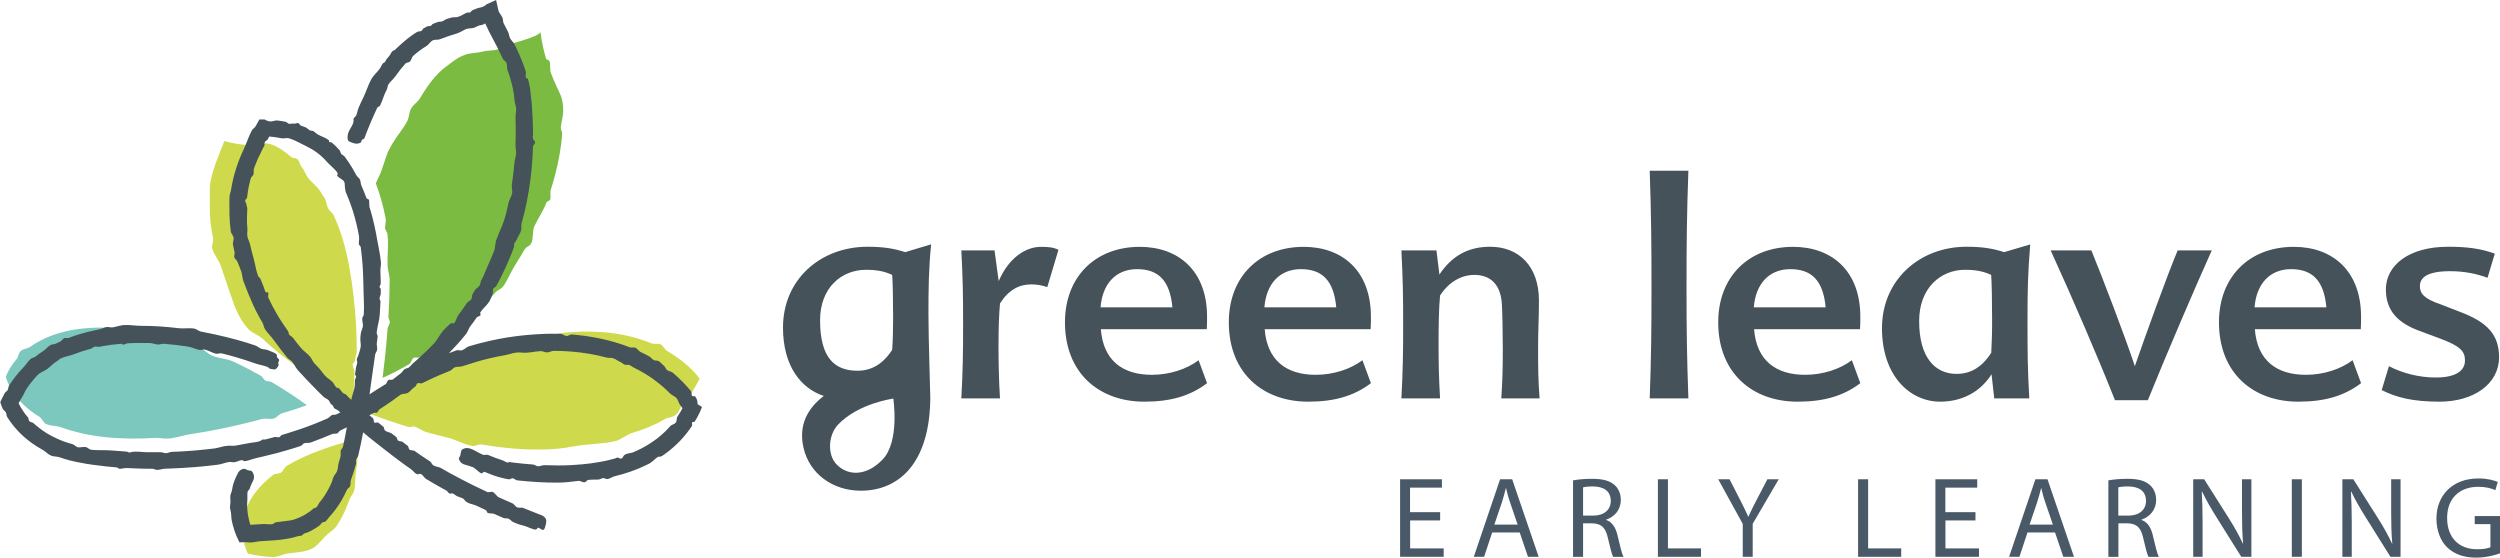 <?xml version="1.0" encoding="utf-8"?>
<!-- Generator: Adobe Illustrator 23.0.2, SVG Export Plug-In . SVG Version: 6.00 Build 0)  -->
<svg version="1.1" id="Layer_1" xmlns="http://www.w3.org/2000/svg" xmlns:xlink="http://www.w3.org/1999/xlink" x="0px" y="0px"
	 width="269px" height="60px" viewBox="0 0 269 60" style="enable-background:new 0 0 269 60;" xml:space="preserve">
<style type="text/css">
	.st0{fill-rule:evenodd;clip-rule:evenodd;fill:#455259;}
	.st1{fill-rule:evenodd;clip-rule:evenodd;fill:#7BBB42;}
	.st2{fill-rule:evenodd;clip-rule:evenodd;fill:#7CC7BE;}
	.st3{fill-rule:evenodd;clip-rule:evenodd;fill:#CEDA4B;}
	.st4{fill:#495967;}
</style>
<g>
	<path class="st0" d="M94.97,49.44c-1.79,1.87-3.82,1.77-5,0.48c-0.96-1.05-0.86-3.13,0.23-4.26c2.21-2.29,5.92-2.77,5.92-2.77
		S96.83,47.51,94.97,49.44z M93.18,29.03c1.17,0,1.98,0.16,2.82,0.55c0.06,0.8,0.1,2.76,0.1,4.62c0,1.28-0.03,2.41-0.1,3.44
		c-1.04,1.61-2.31,2.25-3.73,2.25c-2.44,0-4.03-1.35-4.03-5.43C88.24,30.95,90.55,29.03,93.18,29.03z M97.4,27.13
		c-1.2-0.39-2.34-0.58-4.06-0.58c-5,0-9.09,3.47-9.09,8.7c0,4.13,1.93,6.55,4.39,7.35c-1.68,1.29-2.76,3.07-2.18,5.59
		c0.63,2.76,3.11,4.61,6.17,4.61h0c2.08,0,3.86-0.77,5.15-2.24c1.9-2.17,2.31-5.42,2.32-7.73c0-0.47-0.2-6.45-0.2-9.12
		c0-2.57,0.03-4.91,0.29-7.42L97.4,27.13z M107.46,30.25l-0.45-3.31h-3.57c0.16,3.11,0.19,4.75,0.19,8.03c0,3.05-0.03,4.91-0.19,7.9
		h4.16c-0.13-2.02-0.16-4.05-0.16-5.72c0-1.93,0.06-3.37,0.16-4.5c0.94-1.48,2.08-2.05,3.34-2.05c0.68,0,1.17,0.1,1.75,0.29
		l1.2-4.01c-0.52-0.26-1.04-0.32-1.88-0.32C110.38,26.55,108.53,27.74,107.46,30.25 M118.42,33.07c0.19-2.5,1.62-4.11,3.93-4.11
		c2.31,0,3.54,1.25,3.8,4.11H118.42z M129.88,34.07c0-4.88-3.02-7.51-7.24-7.51c-4.77,0-8.05,3.21-8.05,8.12
		c0,5.49,3.7,8.54,8.54,8.54c2.89,0,4.97-0.64,6.75-1.99l-0.91-2.47c-1.27,0.96-3.12,1.57-5.03,1.57c-3.15,0-5.23-1.54-5.49-4.91
		h11.4C129.88,34.93,129.88,34.55,129.88,34.07z M136.05,33.07c0.19-2.5,1.62-4.11,3.93-4.11c2.31,0,3.54,1.25,3.8,4.11H136.05z
		 M147.51,34.07c0-4.88-3.02-7.51-7.24-7.51c-4.77,0-8.05,3.21-8.05,8.12c0,5.49,3.7,8.54,8.54,8.54c2.89,0,4.97-0.64,6.75-1.99
		l-0.91-2.47c-1.27,0.96-3.12,1.57-5.03,1.57c-3.15,0-5.23-1.54-5.49-4.91h11.4C147.51,34.93,147.51,34.55,147.51,34.07z
		 M165.59,32.33c0-3.66-2.14-5.78-5.26-5.78c-2.37,0-4.12,1-5.45,2.99l-0.32-2.6h-3.77c0.16,3.24,0.19,4.75,0.19,8.03
		c0,3.05-0.03,4.88-0.19,7.9h4.16c-0.13-2.31-0.16-3.66-0.16-5.97c0-1.8,0.03-3.79,0.16-5.1c0.97-1.51,2.34-2.22,3.7-2.22
		c1.72,0,2.82,1.03,2.95,3.11c0.06,1.06,0.1,3.05,0.1,4.91c0,2.09-0.03,3.24-0.16,5.27h4.12c-0.16-2.15-0.16-3.34-0.16-5.46
		C165.49,35.67,165.59,34.42,165.59,32.33 M177.51,18.37c0.16,4.88,0.19,7.71,0.19,12.65c0,4.62-0.03,7.29-0.19,11.85h4.16
		c-0.16-4.56-0.2-7.22-0.2-11.85c0-4.94,0.03-7.77,0.2-12.65H177.51 M188.71,33.07c0.19-2.5,1.62-4.11,3.93-4.11s3.54,1.25,3.8,4.11
		H188.71z M200.17,34.07c0-4.88-3.02-7.51-7.24-7.51c-4.77,0-8.05,3.21-8.05,8.12c0,5.49,3.7,8.54,8.54,8.54
		c2.89,0,4.97-0.64,6.75-1.99l-0.91-2.47c-1.27,0.96-3.12,1.57-5.03,1.57c-3.15,0-5.23-1.54-5.49-4.91h11.4
		C200.17,34.93,200.17,34.55,200.17,34.07z M214.26,37.95c-1.04,1.64-2.3,2.28-3.73,2.28c-2.3,0-4.03-1.73-4.03-5.68
		c0-3.56,2.31-5.52,4.93-5.52c1.17,0,1.98,0.16,2.82,0.55c0.06,0.8,0.1,2.83,0.1,4.66C214.36,35.51,214.32,36.96,214.26,37.95z
		 M215.65,27.13c-1.2-0.39-2.34-0.58-4.06-0.58c-5,0-9.09,3.53-9.09,8.77c0,5.1,2.99,7.9,6.27,7.9c2.18,0,4.25-0.93,5.52-2.95
		l0.29,2.6h3.77c-0.19-3.47-0.19-4.91-0.19-8.32c0-3.31,0.03-5.04,0.29-8.25L215.65,27.13z M229.71,39.4
		c-1.1-3.31-3.41-9.34-4.68-12.46h-4.38c2.37,5.17,5.26,11.91,6.92,16.12h3.54c1.92-4.75,5.13-12.26,6.88-16.12h-3.67
		C233.12,29.8,230.82,36.19,229.71,39.4 M242.59,33.07c0.19-2.5,1.62-4.11,3.93-4.11s3.54,1.25,3.8,4.11H242.59z M254.05,34.07
		c0-4.88-3.02-7.51-7.24-7.51c-4.77,0-8.05,3.21-8.05,8.12c0,5.49,3.7,8.54,8.54,8.54c2.89,0,4.97-0.64,6.75-1.99l-0.91-2.47
		c-1.27,0.96-3.12,1.57-5.03,1.57c-3.15,0-5.23-1.54-5.49-4.91h11.4C254.05,34.93,254.05,34.55,254.05,34.07z M264.6,33.52
		l-1.98-0.77c-1.82-0.61-2.24-1.19-2.24-1.96c0-0.93,0.81-1.61,3.25-1.61c1.49,0,2.82,0.26,4.03,0.71l0.78-2.6
		c-1.53-0.55-2.99-0.74-5.03-0.74c-4.25,0-6.69,2.02-6.69,4.59c0,2.31,1.3,3.66,3.8,4.53l1.98,0.74c2.27,0.83,2.73,1.41,2.73,2.38
		c0,1.06-0.91,1.83-3.15,1.83c-1.75,0-3.57-0.45-5.03-1.22l-0.78,2.57c1.56,0.8,3.34,1.25,6.23,1.25c3.7,0,6.4-1.93,6.4-4.78
		C268.89,36.09,267.75,34.68,264.6,33.52"/>
	<path class="st1" d="M41.5,23.53c-0.02-0.11-0.04-0.23-0.07-0.34c-0.24-1.21-0.58-2.37-0.99-3.46c0.12-0.29,0.25-0.57,0.38-0.83
		c0.33-0.65,0.69-2.1,0.98-2.68c0.33-0.66,0.64-1.13,0.92-1.53c0.39-0.56,0.75-1,1.1-1.66c0.19-0.35,0.22-0.98,0.39-1.3
		c0.28-0.52,0.7-0.7,0.96-1.13c0.57-0.95,1.09-1.7,1.61-2.3c0.14-0.16,0.28-0.31,0.42-0.45c0.3-0.3,0.61-0.56,0.94-0.79
		c0.55-0.39,1.04-0.88,2.02-1.21c0.45-0.15,1.29-0.16,1.77-0.3c0.49-0.14,1.07-0.08,1.57-0.22c0.55-0.15,1.02-0.49,1.53-0.63
		c1.56-0.43,2.83-0.83,3.14-1.23c0,0,0.07,1.07,0.57,2.78c0.08,0.28,0.31,0.09,0.41,0.4c0.07,0.22,0.02,0.92,0.11,1.16
		c0.19,0.49,0.4,1.01,0.66,1.56c0.16,0.36,0.31,0.62,0.42,0.92c0.16,0.42,0.26,0.89,0.27,1.74c0,0.25-0.26,1.44-0.27,1.7
		c-0.01,0.25,0.17,0.42,0.15,0.68c-0.06,0.8-0.17,1.65-0.34,2.54c-0.21,1.11-0.5,2.28-0.89,3.49c-0.08,0.26,0.03,0.75-0.06,1.02
		c-0.07,0.19-0.34,0.16-0.41,0.35c-0.31,0.83-0.92,1.74-1.32,2.59c-0.16,0.35-0.1,1.37-0.28,1.72c-0.26,0.51-0.5,0.29-0.79,0.8
		c-0.32,0.56-0.66,1.12-1.02,1.68c-0.31,0.48-0.82,1.64-1.16,2.11c-0.39,0.54-0.6,0.37-1.02,0.87c-0.8,0.96-1.64,1.85-2.49,2.65
		c-0.23,0.22-0.53,0.72-0.76,0.92c-0.27,0.24-0.47,0.18-0.74,0.41c-0.53,0.45-1.06,0.86-1.58,1.25c-0.8,0.6-1.59,1.13-2.33,1.6
		c-0.27,0.17-0.57-0.04-0.83,0.12c-0.15,0.09-0.26,0.54-0.4,0.63c-1.14,0.66-2.14,1.16-2.9,1.5c0.18-1.42,0.39-3.28,0.54-5.34
		c0.01-0.09,0.22-0.49,0.23-0.58c0.02-0.34-0.16-0.38-0.14-0.72c0.08-1.28,0.12-2.6,0.13-3.92c0-0.43-0.22-1.1-0.23-1.53
		c-0.03-1.21,0.13-2.17,0-3.3c-0.04-0.39-0.22-0.4-0.27-0.77C41.45,24.31,41.54,23.73,41.5,23.53"/>
	<path class="st2" d="M33.02,43.6c0,0-0.96-0.73-2.6-1.76c-0.36-0.22-0.74-0.46-1.16-0.71c-0.21-0.13-0.5-0.06-0.72-0.19
		c-0.17-0.1-0.28-0.4-0.46-0.5c-0.91-0.51-1.92-1.04-3.01-1.55c-0.58-0.28-1.57-0.34-2.19-0.6c-0.64-0.27-0.93-0.75-1.61-1
		c-0.54-0.2-0.86-0.6-1.42-0.77c-0.28-0.09-0.8,0.03-1.08-0.05c-0.34-0.1-0.68-0.19-1.03-0.28c-0.75-0.19-1.5-0.36-2.27-0.5
		c-0.38-0.07-0.95,0.1-1.34,0.05c-0.44-0.06-0.7-0.35-1.14-0.39c-1.18-0.11-2.26-0.12-3.23-0.07c-0.97,0.06-1.85,0.18-2.63,0.36
		c-0.52,0.12-1,0.26-1.45,0.42c-0.97,0.35-1.76,0.78-2.4,1.24c-0.29,0.21-0.79,0.24-1.03,0.45C1.97,38,1.98,38.42,1.78,38.65
		c-0.88,1.03-1.15,1.89-1.15,1.89s0.49,2.43,3.67,4.35c0.14,0.08,0.42,0.6,0.56,0.68c0.57,0.31,1.08,0.18,1.81,0.44
		c1.26,0.45,2.77,0.82,4.6,1.02c1.74,0.19,3.57,0.2,5.39,0.09c0.42-0.03,1.05,0.11,1.47,0.07c0.89-0.08,1.57-0.36,2.44-0.49
		c2.19-0.32,4.28-0.77,6.1-1.22c0.49-0.12,0.97-0.25,1.42-0.37c0.59-0.16,0.92,0.05,1.42-0.09c0.19-0.06,0.59-0.48,0.76-0.53
		C31.98,43.99,33.02,43.6,33.02,43.6"/>
	<path class="st3" d="M75.28,40.75c0,0-1.06-1.6-3.54-3.01c-0.19-0.11-0.4-0.56-0.61-0.67c-0.34-0.17-0.7,0.01-1.09-0.15
		c-1.4-0.57-3.1-1.02-5.15-1.18c-0.39-0.03-0.78-0.05-1.19-0.06c-1.25-0.03-2.61,0.05-4.09,0.27c-2.26,0.33-4.39,0.87-6.36,1.52
		c-0.17,0.06-0.48,0.45-0.65,0.51c-0.78,0.27-1.39,0.21-2.12,0.51c-0.29,0.12-0.82,0.05-1.1,0.17c-0.86,0.38-1.45,0.96-2.22,1.34
		c-1.38,0.7-2.6,1.4-3.62,2.03c-0.26,0.16-0.5,0.31-0.73,0.46c-1.86,1.2-2.9,2.08-2.9,2.08s0.63,0.25,1.71,0.62
		c0.47,0.16,1.01,0.34,1.63,0.54c0.22,0.07,0.45,0.14,0.69,0.21c0.23,0.07,0.41-0.11,0.66-0.04c0.41,0.12,0.9,0.5,1.35,0.62
		c0.68,0.19,1.4,0.37,2.15,0.55c0.94,0.22,1.74,0.74,2.75,0.92c0.24,0.04,0.67-0.21,0.92-0.17c2.4,0.4,4.91,0.64,7.24,0.53
		c0.88-0.04,1.74-0.14,2.56-0.29c1.81-0.34,3.31-0.27,4.65-0.6c0.61-0.15,1.23-0.7,1.76-0.86c1.39-0.42,2.52-0.89,3.47-1.46
		c0.36-0.22,0.91-0.21,1.23-0.47c0.39-0.31,0.53-0.9,0.86-1.28C74.19,42.68,74.74,41.81,75.28,40.75 M38.54,47.2
		c0,0,0.05,1.07-0.11,2.59c-0.04,0.36-0.09,0.74-0.15,1.14c-0.08,0.53-0.03,1.28-0.17,1.85c-0.1,0.4-0.39,0.62-0.53,1.02
		c-0.32,0.93-0.74,1.86-1.3,2.7c-0.37,0.55-0.61,0.59-1.11,1.04c-0.38,0.35-0.99,1.15-1.46,1.42c-0.79,0.45-1.68,0.46-2.75,0.6
		c-0.5,0.06-1.06,0.4-1.62,0.38c-0.82-0.03-1.7-0.15-2.67-0.38c0,0-0.35-0.63-0.51-1.63c-0.09-0.54-0.12-1.19-0.01-1.9
		c0.14-0.89,0.49-1.89,1.23-2.91c0.49-0.68,1.16-1.37,2.04-2.04c0.17-0.13,0.61-0.09,0.8-0.22c0.29-0.2,0.33-0.56,0.67-0.76
		c0.55-0.32,1.16-0.64,1.84-0.95c0.6-0.27,1.25-0.54,1.96-0.79c0.37-0.13,0.75-0.26,1.14-0.39C36.66,47.7,37.56,47.44,38.54,47.2"/>
	<path class="st3" d="M24.14,15.17c0,0,0.61,0.19,1.43,0.32s1.87,0.2,2.75-0.03c0.51-0.13,1.29,0.15,2.19,0.78
		c0.26,0.18,0.53,0.4,0.81,0.64c0.23,0.19,0.49,0.06,0.73,0.29c0.15,0.15,0.26,0.64,0.4,0.8c0.34,0.36,0.38,0.76,0.72,1.19
		c0.44,0.56,0.89,0.8,1.3,1.45c0.07,0.12,0.41,0.61,0.48,0.73c0.15,0.25,0.2,0.8,0.35,1.06c0.19,0.36,0.46,0.44,0.63,0.82
		c0.4,0.88,0.75,1.82,1.03,2.8c0.98,3.44,1.43,8.14,1.43,11.74c0,0.4-0.21,0.74-0.22,1.12c0,0.12-0.22,0.18-0.23,0.29
		c0,0.29,0.21,0.61,0.2,0.87c-0.05,1.92-0.14,3.18-0.14,3.18s-1.54-0.8-3.59-2.1c-0.27-0.17-0.53-0.56-0.81-0.75
		c-0.36-0.24-0.75-0.27-1.12-0.54c-0.68-0.48-1.39-0.99-2.08-1.54c-0.74-0.58-1.47-1.2-2.14-1.84c-0.38-0.36-1.17-0.64-1.52-1.02
		c-1.08-1.18-1.51-2.5-1.93-3.73c-0.37-1.09-0.73-2.1-1.05-3.08c-0.2-0.62-0.75-1.23-0.91-1.83c-0.11-0.41,0.15-0.82,0.06-1.24
		c-0.24-1.14-0.37-2.29-0.33-3.53c0.02-0.62-0.06-1.61,0.04-2.29C22.85,18.29,23.42,17.03,24.14,15.17"/>
	<path class="st0" d="M36.18,41.68c-0.15-0.15-0.26-0.44-0.41-0.59c-0.09-0.09-0.18-0.16-0.27-0.23c-0.17-0.12-0.33-0.23-0.49-0.4
		c-0.24-0.25-0.48-0.63-0.72-0.88c-0.16-0.17-0.31-0.33-0.47-0.5c-0.22-0.24-0.25-0.47-0.46-0.71c-0.28-0.32-0.74-0.64-1-0.96
		c-0.3-0.36-0.59-0.73-0.87-1.1c-0.06-0.07-0.31-0.22-0.36-0.29c-0.11-0.15-0.03-0.24-0.14-0.39c-0.2-0.28-0.39-0.55-0.57-0.83
		c-0.2-0.3-0.39-0.6-0.57-0.91c-0.37-0.62-0.7-1.25-0.98-1.87c-0.08-0.18,0.12-0.69-0.11-0.56c-0.23,0.13-0.31-0.41-0.4-0.62
		c-0.11-0.28-0.22-0.55-0.33-0.82c-0.03-0.08-0.23-0.25-0.26-0.33c-0.25-0.68-0.3-1.25-0.48-1.88c-0.15-0.53-0.28-1.05-0.39-1.54
		c-0.06-0.26-0.24-0.57-0.28-0.82c-0.06-0.32,0.03-0.57,0-0.88c-0.09-0.75-0.03-1.5-0.01-2.16c0-0.14-0.09-0.22-0.08-0.36
		c0.01-0.12-0.16-0.33-0.15-0.44c0.01-0.16,0.19-0.22,0.21-0.37c0.02-0.21,0.05-0.42,0.08-0.63c0.08-0.48,0.18-0.95,0.3-1.39
		c0.06-0.22,0.24-0.26,0.31-0.47c0.05-0.15-0.01-0.48,0.05-0.63c0.07-0.2,0.13-0.37,0.21-0.55c0.07-0.18,0.16-0.38,0.24-0.56
		c0.15-0.33,0.31-0.66,0.47-0.97c0.06-0.13,0.13-0.25,0.2-0.38c0.03-0.06,0-0.29,0.03-0.35c0.09-0.17,0.25-0.17,0.34-0.34
		c0.05-0.09,0.1-0.19,0.15-0.28c0.33,0.03,0.81,0.08,1.35,0.19c0.28,0.05,0.5-0.08,0.8,0.01c0.55,0.15,1.2,0.54,1.77,0.81
		c0.81,0.39,1.6,0.92,2.23,1.66c0.39,0.45,1.4,1.21,1.19,1.42c-0.21,0.21,0.56,0.49,0.71,0.75c0.13,0.24,0.04,0.38,0.11,0.76
		c0.06,0.36,0.05,0.33,0.12,0.49c0.12,0.28,0.24,0.57,0.35,0.86c0.03,0.07,0.05,0.14,0.08,0.22c0.1,0.27,0.19,0.54,0.28,0.81
		c0.28,0.9,0.51,1.83,0.67,2.76c0.05,0.3-0.05,0.55-0.01,0.86c0.01,0.08,0.18,0.21,0.19,0.28c0.15,1.1,0.24,2.2,0.27,3.26
		c0.01,0.26,0.01,0.51,0.02,0.77c0.01,1.17,0.11,2.25,0.04,3.26c-0.01,0.12-0.15,0.26-0.16,0.38c-0.03,0.36,0.1,0.53,0.07,0.86
		c-0.02,0.19-0.2,0.56-0.22,0.74c-0.02,0.14-0.03,0.28-0.05,0.41c-0.05,0.38,0.08,0.75,0.03,1.06c-0.05,0.32-0.16,0.63-0.26,0.95
		c-0.06,0.19-0.22,0.39-0.14,0.56c0.1,0.22-0.07,0.51-0.11,0.76c-0.03,0.24-0.07,0.47-0.1,0.7c-0.01,0.09,0.13,0.15,0.12,0.25
		c0,0.12-0.15,0.29-0.14,0.42c0,0.23,0.01,0.45-0.02,0.65c-0.07,0.52-0.28,0.92-0.36,1.42c-0.11-0.1-0.23-0.21-0.34-0.31
		c-0.11-0.1-0.18-0.26-0.32-0.3c-0.33-0.09-0.44-0.41-0.66-0.62C36.38,41.68,36.25,41.76,36.18,41.68z M75.06,43.49
		c-0.02-0.03,0.06-0.39-0.25-0.82c-0.07-0.09-0.26,0.02-0.35-0.09c-0.07-0.08-0.02-0.38-0.09-0.47c-0.13-0.16-0.27-0.33-0.43-0.5
		c-0.24-0.27-0.51-0.55-0.82-0.85c-0.23-0.22-0.47-0.44-0.74-0.67c-0.13-0.11-0.46-0.16-0.6-0.27c-0.18-0.14-0.17-0.35-0.37-0.49
		c-0.23-0.17-0.43-0.54-0.78-0.53c-0.41,0.01-0.5-0.31-0.79-0.46c-0.29-0.16-0.59-0.32-0.92-0.47c-0.17-0.08-0.35-0.37-0.53-0.45
		c-0.21-0.09-0.42,0.03-0.65-0.06c-0.2-0.08-0.41-0.15-0.62-0.23c-1.38-0.48-3.03-0.88-4.96-1.08c-0.2-0.02-0.41-0.04-0.62-0.06
		c-0.21-0.02-0.38,0.18-0.6,0.16c-0.18-0.01-0.41-0.22-0.6-0.23c-0.72-0.02-1.48-0.02-2.28,0.03c-0.47,0.02-0.93,0.06-1.39,0.1
		c-0.45,0.04-0.89,0.09-1.33,0.15c-0.54,0.07-1.08,0.16-1.61,0.26c-0.29,0.06-0.59,0.12-0.88,0.18c-0.79,0.17-1.57,0.38-2.36,0.61
		c-0.27,0.08-0.51,0.35-0.78,0.44c-0.19,0.06-0.41-0.06-0.6,0.01c-0.27,0.09-0.53,0.2-0.8,0.3c0.66-0.68,1.29-1.37,1.86-2.09
		c0.14-0.18,0.29-0.62,0.43-0.8c0.1-0.13,0.19-0.25,0.29-0.38c0.14-0.19,0.27-0.37,0.4-0.56c0.09-0.13,0.32-0.12,0.41-0.25
		c0.04-0.06-0.06-0.26-0.01-0.32c0.16-0.23,0.31-0.4,0.46-0.55c0.05-0.05,0.1-0.11,0.15-0.16c0.13-0.14,0.26-0.3,0.39-0.51
		c0.1-0.18,0.21-0.5,0.32-0.78c0.06-0.17,0-0.42,0.05-0.52c0.08-0.14,0.28-0.18,0.35-0.32c0.1-0.18,0.19-0.36,0.29-0.54
		c0.11-0.22,0.22-0.44,0.33-0.65c0.29-0.59,0.55-1.18,0.8-1.76c0.17-0.4,0.33-0.81,0.47-1.21c0.06-0.18-0.01-0.26,0.05-0.44
		c0.02-0.07,0.19-0.22,0.21-0.29c0.15-0.42,0.4-0.67,0.52-1.09c0.05-0.18-0.01-0.54,0.04-0.72c0.44-1.57,0.73-3.07,0.92-4.48
		c0.01-0.1,0.03-0.19,0.04-0.29c0.16-1.25,0.24-2.42,0.27-3.48c0.01-0.26,0.4-0.38,0.13-0.68c-0.25-0.27-0.11-0.52-0.12-0.72
		c-0.01-1.34-0.09-2.46-0.14-3.29l-0.1-0.81c-0.02-0.27-0.04-0.51-0.07-0.73C57,9.34,56.96,9.11,56.91,8.89
		c-0.03-0.15-0.07-0.29-0.11-0.44c-0.42,0.03-0.14-0.48-0.23-0.76c-0.08-0.27-0.17-0.53-0.27-0.78c-0.05-0.13-0.09-0.25-0.14-0.37
		c-0.18-0.45-0.37-0.87-0.56-1.28c-0.07-0.15-0.14-0.3-0.21-0.44c-0.14-0.28-0.36-0.44-0.5-0.7c-0.11-0.21-0.13-0.53-0.24-0.73
		c-0.17-0.31-0.32-0.61-0.46-0.89c-0.07-0.13-0.06-0.46-0.12-0.59c-0.18-0.39-0.38-0.52-0.44-0.78L53.38,0l-1.04,0.47
		c-0.01,0-0.07,0.12-0.46,0.29c-0.1,0.04-0.4,0.08-0.52,0.13c-0.16,0.07-0.34,0.14-0.53,0.21c-0.11,0.04-0.14,0.19-0.25,0.24
		c-0.1,0.04-0.27-0.02-0.38,0.03c-0.15,0.07-0.3,0.16-0.45,0.24c-0.15,0.08-0.31,0.15-0.45,0.2c-0.26,0.09-0.47,0.01-0.73,0.08
		c-0.17,0.05-0.33,0.1-0.5,0.15c-0.16,0.05-0.31,0.19-0.46,0.25c-0.17,0.06-0.33,0.02-0.5,0.08c-0.2,0.07-0.37,0.14-0.53,0.2
		c-0.09,0.04-0.15,0.18-0.24,0.22c-0.1,0.04-0.23-0.02-0.34,0.04c-0.13,0.06-0.27,0.13-0.41,0.21c-0.11,0.06-0.14,0.23-0.25,0.29
		c-0.13,0.07-0.33,0.03-0.46,0.11c-0.18,0.11-0.35,0.21-0.5,0.32c-0.54,0.37-1.33,1.06-1.86,1.58c-0.08,0.08-0.25,0.11-0.32,0.19
		c-0.14,0.15-0.18,0.34-0.31,0.48c-0.11,0.13-0.21,0.26-0.32,0.39c-0.09,0.11-0.07,0.27-0.26,0.35c-0.21,0.08-0.26,0.37-0.41,0.59
		c-0.32,0.46-0.66,0.68-0.96,1.21c-0.29,0.51-0.55,1.33-0.83,1.91c-0.18,0.36-0.35,0.73-0.52,1.12c-0.12,0.27-0.14,0.56-0.26,0.84
		c-0.06,0.15-0.32,0.24-0.29,0.44c0.07,0.47-0.36,0.9-0.54,1.37c-0.09,0.24-0.15,0.63-0.06,0.84c0.1,0.21,0.36,0.24,0.6,0.33
		c0.12,0.04,0.24,0.06,0.36,0.06c0.13-0.01,0.26-0.04,0.38-0.1c0.12-0.06,0.08-0.19,0.16-0.3c0.06-0.07,0.24-0.11,0.27-0.19
		c0.1-0.27,0.2-0.53,0.3-0.78c0.27-0.68,0.54-1.32,0.81-1.91c0.09-0.2,0.18-0.39,0.27-0.58c0.07-0.14,0.24-0.11,0.31-0.25
		c0.27-0.54,0.43-1.21,0.7-1.67c0.11-0.18,0.08-0.42,0.19-0.59c0.2-0.32,0.53-0.56,0.72-0.84c0.37-0.53,0.74-0.99,1.11-1.4
		c0.16-0.18,0.32-0.07,0.49-0.23c0.15-0.14,0.2-0.48,0.35-0.61c0.2-0.18,0.5-0.42,0.7-0.57c0.25-0.19,0.5-0.35,0.76-0.51
		c0.19-0.12,0.41-0.47,0.61-0.57c0.29-0.15,0.55-0.03,0.84-0.15c0.57-0.23,1.15-0.42,1.74-0.59c0.39-0.11,0.81-0.41,1.06-0.5
		c0.26-0.09,0.59-0.05,0.83-0.13c0.27-0.1,0.51-0.28,0.76-0.29c0.17-0.01,0.31-0.12,0.45-0.18c0.12,0.28,0.26,0.57,0.41,0.87
		c0.13,0.26,0.28,0.54,0.43,0.82c0.35,0.66,0.72,1.37,1.07,2.14c0.09,0.19,0.3,0.22,0.38,0.42c0.08,0.19,0.03,0.55,0.1,0.74
		c0.39,1.05,0.69,2.19,0.77,3.4l0.16,0.67c0.03,0.52-0.08,0.7-0.06,1.2c0.01,0.25,0.01,0.49,0.02,0.74c0.01,0.67,0,1.32-0.02,1.95
		c-0.02,0.5,0.09,0.62,0.06,1.1c-0.01,0.16-0.16,0.7-0.17,0.86c-0.07,0.82-0.16,1.61-0.28,2.38c-0.06,0.38,0.09,0.63,0.02,1
		c-0.06,0.31-0.33,0.74-0.39,1.04c-0.08,0.37-0.16,0.74-0.25,1.1c-0.31,1.23-0.67,1.8-1.07,2.89c-0.07,0.18-0.14,0.93-0.2,1.1
		c-0.21,0.53-0.43,1.04-0.65,1.53c-0.25,0.55-0.34,0.84-0.5,1.18c-0.08,0.17-0.17,0.36-0.31,0.61c-0.03,0.05-0.01,0.28-0.12,0.45
		c-0.14,0.21-0.43,0.38-0.47,0.44c-0.1,0.16-0.19,0.33-0.29,0.49c-0.1,0.16-0.04,0.41-0.14,0.56c-0.12,0.18-0.39,0.26-0.5,0.44
		c-0.13,0.19-0.25,0.37-0.38,0.56c-0.17,0.24-0.34,0.48-0.52,0.71c-0.18,0.24-0.35,1.01-0.58,0.88c-0.17-0.09-0.33,0.09-0.52,0.26
		c-0.18,0.17-0.36,0.34-0.54,0.55c-0.17,0.2-0.34,0.46-0.51,0.72c-0.17,0.26-0.34,0.52-0.51,0.69c-0.23,0.24-0.46,0.46-0.68,0.68
		c-0.29,0.28-0.58,0.55-0.85,0.8c-0.12,0.11-0.24,0.22-0.36,0.32c-0.11,0.1-0.22,0.19-0.33,0.29c-0.21,0.18-0.36,0.47-0.62,0.52
		c-0.44,0.09-0.45,0.37-0.66,0.53c-0.31,0.25-0.6,0.47-0.87,0.67c-0.13,0.1-0.38-0.01-0.49,0.08c-0.11,0.08-0.17,0.26-0.25,0.41
		c-0.06,0.04-0.12,0.06-0.17,0.1c-0.53,0.32-1.07,0.67-1.61,1.02c0.02-0.14,0.04-0.28,0.06-0.42c0.07-0.49,0.14-1,0.21-1.51
		c0.07-0.51,0.14-1.02,0.22-1.55c0.04-0.25,0.07-0.51,0.11-0.77c0.03-0.22,0.18-0.33,0.22-0.56c0.03-0.19-0.06-0.49-0.04-0.67
		c0.03-0.24,0.06-0.47,0.09-0.71c0.02-0.17-0.12-0.31-0.1-0.48c0.07-0.63,0.29-1.29,0.33-1.9c0.03-0.48,0.06-0.95,0.08-1.42
		c0-0.11-0.11-0.22-0.1-0.33c0-0.17,0.12-0.34,0.13-0.51c0-0.08,0-0.15,0-0.23c0-0.09,0-0.17,0-0.26c0-0.09-0.13-0.15-0.13-0.23
		c0-0.12,0.13-0.26,0.13-0.37c-0.01-0.45-0.02-0.89-0.04-1.33c-0.02-0.31,0.08-0.61,0.06-0.91c-0.07-0.91-0.3-1.8-0.44-2.65
		c-0.03-0.17-0.06-0.34-0.09-0.51c-0.12-0.62-0.25-1.22-0.41-1.81c-0.09-0.36-0.2-0.71-0.3-1.04c-0.02-0.06-0.02-0.63-0.03-0.68
		c-0.09-0.29-0.21-0.05-0.31-0.32c-0.17-0.46-0.35-0.9-0.53-1.31c-0.09-0.2-0.06-0.44-0.15-0.63c-0.09-0.18-0.29-0.29-0.38-0.46
		c-0.28-0.53-0.57-1-0.84-1.41c-0.15-0.22-0.3-0.43-0.44-0.62c-0.09-0.12-0.27-0.16-0.35-0.27c-0.09-0.11-0.09-0.28-0.17-0.38
		c-0.26-0.3-0.54-0.58-0.83-0.83c-0.06-0.05-0.22-0.02-0.29-0.08c-0.05-0.04,0-0.16-0.06-0.2c-0.33-0.25-0.79-0.39-1.14-0.58
		c-0.19-0.11-0.33-0.25-0.48-0.37c-0.08-0.06-0.28-0.04-0.39-0.09c-0.2-0.09-0.28-0.25-0.48-0.33c-0.17-0.07-0.34-0.13-0.51-0.18
		c-0.08-0.03-0.18-0.25-0.26-0.27c-0.17-0.05-0.33,0.09-0.5,0.05c-0.16-0.04-0.36,0.06-0.5,0.02c-0.15-0.03-0.25-0.2-0.39-0.22
		c-0.28-0.05-0.54-0.1-0.79-0.13c-0.36-0.05-0.61,0.12-0.86,0.1c-0.31-0.02-0.57-0.22-0.61-0.22h-0.55l-0.39,0.71
		c-0.13,0.23-0.3,0.25-0.43,0.49c-0.3,0.54-0.55,1.33-0.83,1.93c-0.1,0.21-0.2,0.43-0.3,0.66c-0.19,0.44-0.36,0.9-0.52,1.38
		c-0.24,0.73-0.44,1.51-0.57,2.35c-0.07,0.45-0.15,0.39-0.18,0.89c-0.02,0.25,0,1.04,0,1.3c0,0.16,0,0.33,0,0.49
		c0.01,0.58,0.06,1.2,0.14,1.84c0.03,0.24,0.26,0.43,0.31,0.68c0.04,0.22-0.12,0.51-0.08,0.74c0.05,0.27,0.11,0.55,0.18,0.83
		c0.04,0.17-0.08,0.37-0.03,0.54c0.04,0.16,0.26,0.3,0.33,0.47c0.14,0.36,0.31,0.73,0.43,1.09c0.11,0.35,0.09,0.65,0.22,1.01
		c0.29,0.8,0.64,1.64,1.03,2.52c0.17,0.38,0.37,0.79,0.61,1.22c0.12,0.23,0.25,0.46,0.4,0.7c0.13,0.23,0.14,0.5,0.29,0.74
		c0.27,0.42,0.7,0.81,1.02,1.27c0.41,0.57,0.87,1.17,1.38,1.8c0.12,0.15,0.38,0.27,0.51,0.42c0.25,0.29,0.37,0.63,0.64,0.93
		c0.31,0.34,0.63,0.69,0.97,1.05c0.38,0.4,0.78,0.81,1.2,1.23c0.18,0.18,0.37,0.37,0.57,0.56c0.14,0.13,0.39,0.22,0.54,0.36
		c0.12,0.11,0.12,0.27,0.24,0.39c0.07,0.07,0.15,0.14,0.22,0.2c0.09,0.08,0.06,0.2,0.15,0.28c0.1,0.09,0.32,0.16,0.43,0.25
		c0.08,0.07,0.16,0.14,0.23,0.21c-0.02,0.01-0.04,0.02-0.06,0.03c-0.13,0.06-0.25,0.12-0.38,0.18c-0.14,0.07-0.32,0-0.46,0.07
		c-0.16,0.07-0.3,0.28-0.46,0.35c-0.26,0.12-0.53,0.23-0.79,0.34c-0.23,0.1-0.46,0.19-0.69,0.28c-0.27,0.11-0.55,0.21-0.82,0.31
		c-0.2,0.07-0.39,0.14-0.59,0.21c-0.56,0.19-1.12,0.37-1.67,0.54c-0.12,0.04-0.25,0.07-0.37,0.11c-0.12,0.03-0.16,0.2-0.28,0.24
		c-0.14,0.04-0.35-0.06-0.49-0.02c-0.35,0.09-0.7,0.18-1.04,0.27c-0.14,0.03-0.23-0.08-0.43,0.1c-0.2,0.18-0.92,0.21-1.38,0.3
		c-0.45,0.09-0.89,0.17-1.33,0.25c-0.37,0.06-0.59-0.02-0.96,0.03C24,48,23.51,48.19,23.16,48.24c-0.29,0.04-0.57,0.07-0.85,0.1
		c-1.33,0.15-2.61,0.24-3.84,0.28c-0.21,0.01-0.39,0.13-0.59,0.14c-0.2,0.01-0.42-0.11-0.61-0.1c-0.52,0.01-1.04,0.01-1.53,0
		c-0.37-0.01-1.25-0.13-1.6-0.01c-0.35,0.12-0.26-0.05-0.64-0.07c-0.53-0.03-1.04-0.07-1.52-0.11c-0.66-0.06-1.58,0-2.13-0.07
		C9.5,48.34,9.49,48.15,9.2,48.1c-0.23-0.04-0.62,0.07-0.81,0.03c-0.27-0.06-0.35-0.27-0.6-0.34c-0.63-0.17-1.2-0.38-1.71-0.62
		c-0.33-0.15-0.63-0.31-0.92-0.48c-0.1-0.06-0.2-0.12-0.29-0.18c-0.49-0.32-0.91-0.65-1.27-0.98c-0.07-0.07-0.35-0.12-0.42-0.19
		c-0.14-0.14-0.06-0.3-0.18-0.44c-0.15-0.18-0.29-0.35-0.41-0.52C2.3,43.97,2.11,43.63,2,43.4c0.14-0.27,0.28-0.53,0.44-0.78
		c0.2-0.32,0.26-0.58,0.48-0.87c0.07-0.1,0.16-0.26,0.24-0.35c0.16-0.19,0.44-0.57,0.61-0.75c0.11-0.12,0.19-0.21,0.31-0.33
		c0.31-0.3,0.68-0.37,1.02-0.63c0.39-0.29,0.62-0.6,1.05-0.84c0.14-0.08,0.23-0.21,0.38-0.28c0.37-0.19,0.98-0.28,1.38-0.44
		c0.58-0.23,1.2-0.43,1.85-0.6c0.16-0.04,0.28-0.19,0.44-0.23c0.16-0.03,0.35,0.05,0.51,0.01c0.13-0.03,0.27-0.05,0.41-0.08
		c0.6-0.1,1.22-0.18,1.87-0.24c0.11-0.01,0.19,0.1,0.3,0.09c0.14-0.01,0.31-0.13,0.45-0.14c0.47-0.03,0.96-0.04,1.46-0.04
		c0.01,0,0.01,0,0.02,0c0.3,0,0.6,0,0.9,0.01c0.31,0.01,0.56,0.14,0.87,0.16c0.2,0.01,0.46-0.09,0.66-0.08
		c0.85,0.07,1.69,0.17,2.5,0.29c0.48,0.07,0.88,0.29,1.34,0.38c0.16,0.03,0.37-0.08,0.52-0.05c0.44,0.09,0.8,0.35,1.22,0.45
		c0.18,0.04,0.44-0.08,0.61-0.04c0.54,0.13,1.05,0.27,1.54,0.41c0.75,0.22,1.43,0.44,2.01,0.65c0.54,0.19,1.03,0.25,1.39,0.4
		c0.12,0.05,0.21,0.21,0.32,0.21c0.12,0,0.4,0.09,0.51,0.05c0.22-0.08,0.46-0.5,0.35-0.59c-0.11-0.09,0.09-0.28,0.08-0.42
		c0-0.09-0.18-0.19-0.22-0.28c-0.05-0.14,0.02-0.26-0.09-0.35c-0.07-0.06-0.15-0.11-0.24-0.15c-0.2-0.09-0.44-0.19-0.7-0.29
		c-0.18-0.07-0.48-0.06-0.69-0.14c-0.23-0.09-0.38-0.26-0.64-0.35c-0.3-0.1-0.62-0.2-0.95-0.31c-0.67-0.2-1.4-0.41-2.19-0.6
		c-0.83-0.2-1.71-0.4-2.63-0.57c-0.38-0.07-0.49-0.29-0.88-0.35c-0.41-0.06-1.09,0.03-1.51-0.02c-0.7-0.08-1.42-0.15-2.15-0.2
		c-0.64-0.04-1.28-0.06-1.93-0.06c-0.01,0-0.01,0-0.02,0c-0.69,0-1.28-0.13-1.93-0.08c-0.37,0.03-0.83,0.21-1.19,0.25
		c-0.18,0.02-0.43-0.07-0.6-0.04c-0.32,0.05-0.56,0.21-0.87,0.27c-0.39,0.07-0.77,0.16-1.15,0.25c-0.27,0.07-0.54,0.14-0.81,0.22
		c-0.44,0.13-0.87,0.28-1.29,0.44c-0.15,0.06-0.31-0.05-0.45,0.01c-0.13,0.05-0.25,0.28-0.37,0.34c-0.18,0.08-0.36,0.17-0.54,0.26
		c-0.18,0.09-0.4,0.05-0.57,0.15c-0.28,0.15-0.49,0.45-0.75,0.62c-0.29,0.19-0.58,0.39-0.85,0.61c-0.18,0.14-0.36,0.12-0.54,0.27
		c-0.26,0.22-0.5,0.63-0.74,0.87c-0.32,0.33-0.62,0.67-0.9,1.03c-0.24,0.3-0.46,0.62-0.67,0.95c-0.11,0.18-0.06,0.32-0.16,0.5
		c-0.05,0.1-0.27,0.23-0.32,0.33c-0.11,0.2-0.21,0.41-0.31,0.62l-0.16,0.33l0.11,0.34c0.01,0.03,0.06,0.17,0.15,0.38
		c0.05,0.12,0.25,0.23,0.34,0.39c0.08,0.15,0.05,0.35,0.16,0.53c0.1,0.16,0.21,0.32,0.34,0.5c0.23,0.32,0.51,0.67,0.85,1.02
		c0.18,0.19,0.38,0.38,0.59,0.57c0.26,0.23,0.54,0.46,0.85,0.68c0.36,0.26,0.75,0.5,1.18,0.74c0.33,0.18,0.52,0.46,0.91,0.62
		c0.23,0.1,0.64,0.08,0.89,0.17c0.14,0.05,0.28,0.1,0.42,0.14c0.43,0.14,0.89,0.26,1.38,0.36c0.34,0.07,0.72,0.14,1.12,0.21
		c0.18,0.03,0.48,0.08,0.67,0.1c0.5,0.07,0.91,0.12,1.47,0.18c0.35,0.04,0.72,0.07,1.09,0.1c0.11,0.01,0.2,0.14,0.31,0.15
		c0.24,0.02,0.51-0.09,0.76-0.08c0.49,0.03,0.99,0.05,1.5,0.06c0.14,0,0.28,0.01,0.43,0.01c0.29,0,0.59,0.01,0.88,0.01
		c0.15,0,0.3,0.12,0.46,0.12c0.31,0,0.62-0.13,0.94-0.13c0.17,0,0.34-0.01,0.52-0.02c0.8-0.03,1.62-0.07,2.46-0.14
		c0.31-0.02,0.62-0.05,0.94-0.08c0.46-0.04,0.92-0.1,1.38-0.15c0.11-0.01,0.21-0.03,0.32-0.04c0.38-0.05,0.81-0.23,1.19-0.29
		c0.22-0.03,0.4,0.06,0.62,0.02c0.31-0.05,0.81-0.35,0.92-0.16c0.11,0.18,0.92-0.18,1.38-0.28c0.32-0.07,0.34-0.07,0.65-0.15
		c0.42-0.1,1.13-0.27,1.55-0.38c0.37-0.1,0.74-0.2,1.1-0.31c0.52-0.15,1.04-0.31,1.54-0.48c0.06-0.02,0.24-0.25,0.31-0.27
		c0.28-0.1,0.45,0.01,0.73-0.09c0.79-0.29,1.57-0.6,2.33-0.92c0.12-0.05,0.38,0,0.5-0.05c0.17-0.07,0.2-0.26,0.37-0.33
		c0.23-0.11,0.45-0.22,0.68-0.33c-0.03,0.15-0.05,0.3-0.08,0.44c-0.02,0.12-0.05,0.25-0.07,0.37c-0.09,0.44-0.17,0.87-0.27,1.29
		c-0.04,0.16-0.19,0.24-0.23,0.4c-0.05,0.19,0.02,0.46-0.03,0.64c-0.06,0.24-0.13,0.48-0.2,0.71c-0.13,0.44,0.01,0.74-0.42,1.26
		c-0.2,0.25-0.23,0.58-0.35,0.86c-0.29,0.65-0.61,1.21-0.97,1.71c-0.09,0.12-0.18,0.24-0.28,0.35c-0.15,0.18-0.21,0.41-0.37,0.57
		c-0.08,0.07-0.25,0.08-0.33,0.15c-0.26,0.23-0.54,0.43-0.84,0.61c-0.18,0.11-0.37,0.21-0.57,0.3c-0.22,0.1-0.46,0.19-0.7,0.27
		c-0.32,0.1-0.83,0.15-1.27,0.2c-0.45,0.05-0.82,0.1-0.86,0.19c-0.08,0.2-0.84,0.06-1.25,0.09c-0.48,0.03-0.94,0.06-1.29,0.08
		c-0.09-0.28-0.19-0.65-0.26-1.09c-0.06-0.35-0.09-0.74-0.09-1.15c0-0.17,0.01-0.34,0.03-0.51c0.02-0.25-0.03-0.58,0.03-0.83
		c0.03-0.12,0.16-0.16,0.2-0.27c0.1-0.29,0.22-0.59,0.38-0.89c0.12-0.22,0.13-0.47,0.06-0.69c-0.04-0.14-0.12-0.26-0.22-0.36
		c-0.07-0.07-0.32-0.04-0.41-0.09c-0.27-0.13-0.39-0.21-0.64-0.09c-0.17,0.08-0.32,0.22-0.42,0.4c-0.14,0.27-0.26,0.54-0.37,0.81
		c-0.04,0.12-0.09,0.23-0.12,0.35c-0.11,0.33-0.11,0.68-0.24,0.99c-0.16,0.37-0.07,0.6-0.07,0.89c0,0.29-0.1,0.65-0.02,0.89
		c0.14,0.39,0.08,0.79,0.15,1.14c0.03,0.17,0.07,0.33,0.11,0.48c0.06,0.24,0.13,0.46,0.19,0.65c0.14,0.42,0.26,0.67,0.28,0.71
		l0.26,0.55l0.61-0.03c0.01,0,0.26,0.06,0.77,0.03c0.2-0.01,0.52-0.1,0.76-0.12c0.55-0.03,1.16-0.07,1.72-0.11
		c0.4-0.03,0.78-0.08,1.15-0.14c0.12-0.02,0.23-0.04,0.34-0.06c0.31-0.06,0.62-0.14,0.91-0.23c0.2-0.06,0.39,0.03,0.58-0.2
		c0.13-0.15,0.38-0.15,0.56-0.24c0.44-0.21,0.85-0.45,1.23-0.73c0.15-0.11,0.21-0.36,0.44-0.35c0.23,0.01,0.44-0.39,0.64-0.61
		c0.22-0.24,0.44-0.49,0.64-0.77c0.46-0.61,0.86-1.31,1.21-2.09c0.09-0.2,0.27-0.2,0.35-0.42c0.06-0.14,0.02-0.49,0.08-0.64
		c0.09-0.24,0.17-0.48,0.25-0.73c0.1-0.32,0.2-0.66,0.3-1c0.04-0.14-0.03-0.3,0.01-0.45c0.04-0.14,0.18-0.28,0.22-0.42
		c0.06-0.26,0.12-0.52,0.18-0.79c0.05-0.23,0.1-0.46,0.15-0.69c0.07-0.34,0.14-0.69,0.2-1.05c0.2,0.17,0.41,0.34,0.62,0.51
		c0.09,0.07,0.18,0.15,0.27,0.22c0.51,0.41,1.04,0.83,1.59,1.25c0.29,0.22,0.58,0.44,0.87,0.67c0.37,0.28,0.74,0.56,1.13,0.84
		c0.23,0.17,0.46,0.33,0.7,0.49c0.17,0.12,0.53,0.63,0.78,0.52c0.4-0.17,0.48,0.31,0.86,0.54c0.58,0.35,1.17,0.69,1.77,1.02
		c0.13,0.07,0.27,0.15,0.4,0.22c0.13,0.07,0.19,0.37,0.47,0.3c0.26-0.07,0.4,0.16,0.63,0.28c0.27,0.14,0.65,0.16,0.82,0.41
		c0.28,0.42,0.88,0.43,1.3,0.63c0.21,0.1,0.43,0.2,0.64,0.3c0.12,0.06,0.24,0.11,0.36,0.17c0.11,0.05,0.1,0.25,0.2,0.3
		c0.2,0.09,0.51,0.02,0.71,0.11c0.33,0.15,0.65,0.28,0.95,0.42c0.26,0.11,0.37,0,0.6,0.1c0.11,0.05,0.37,0.31,0.47,0.35
		c0.16,0.07,0.31,0.13,0.45,0.19c0.31,0.12,0.75,0.2,0.99,0.3c0.65,0.26,1.05,0.45,1.15,0.21c0.14-0.31,0.49,0.31,0.73,0.1
		c0.12-0.1,0.34-0.91,0.21-1.13c-0.1-0.18-0.27-0.33-0.48-0.41c-0.02-0.01-0.76-0.28-1.92-0.76c-0.3-0.12-0.41,0.04-0.76-0.11
		c-0.06-0.03-0.34-0.36-0.41-0.39c-0.46-0.2-0.95-0.41-1.48-0.65c-0.24-0.11-0.42-0.46-0.66-0.58c-0.18-0.08-0.42,0.08-0.6,0
		c-0.51-0.24-1.03-0.49-1.56-0.75c-0.81-0.4-1.63-0.83-2.44-1.27c-0.33-0.18-0.66-0.37-0.98-0.56c-0.21-0.12-0.6-0.15-0.81-0.28
		c-0.19-0.12-0.2-0.33-0.39-0.45c-0.27-0.17-0.54-0.35-0.79-0.52c-0.06-0.04-0.13-0.09-0.19-0.13c-0.21-0.15-0.42-0.3-0.63-0.44
		c-0.14-0.11-0.43-0.05-0.58-0.17c-0.11-0.08-0.08-0.33-0.2-0.41c-0.18-0.14-0.37-0.28-0.56-0.43c-0.06-0.04-0.38-0.06-0.44-0.11
		c-0.17-0.13-0.08-0.29-0.26-0.43c-0.15-0.11-0.29-0.23-0.44-0.34c-0.15-0.12-0.56-0.18-0.71-0.31c-0.16-0.13-0.06-0.31-0.22-0.44
		c-0.17-0.14-0.35-0.28-0.52-0.42c-0.1-0.08-0.32,0.07-0.42-0.01c-0.09-0.07-0.06-0.39-0.15-0.46c-0.13-0.11-0.26-0.22-0.39-0.33
		c0.14-0.08,0.29-0.16,0.43-0.24c0.11-0.06,0.3,0,0.41-0.06c0.11-0.07,0.13-0.26,0.23-0.33c0.22-0.14,0.44-0.28,0.66-0.43
		c0.52-0.35,1.02-0.7,1.51-1.07c0.02-0.01,0.03-0.02,0.04-0.03c0.04-0.02,0.07-0.04,0.11-0.06c0.23-0.13,0.53-0.06,0.75-0.19
		c0.27-0.15,0.47-0.49,0.74-0.63c0.15-0.08,0.18-0.34,0.32-0.41c0.11-0.06,0.35,0.07,0.46,0.01c0.62-0.31,1.24-0.6,1.86-0.87
		c0.39-0.17,0.78-0.33,1.17-0.48c0.19-0.08,0.31-0.3,0.51-0.37c0.25-0.09,0.58-0.03,0.83-0.12c0.51-0.17,1.01-0.33,1.52-0.48
		c0.47-0.14,0.94-0.26,1.41-0.37c0.55-0.13,1.11-0.25,1.66-0.34c0.61-0.11,1.01-0.36,1.83-0.27c0.29,0.03,0.58,0.01,0.88-0.03
		c0.35-0.05,0.71-0.11,1.07-0.13c0.26-0.01,0.48,0.14,0.73,0.14c0.23-0.01,0.48-0.17,0.71-0.17c0.25,0,0.49,0.01,0.72,0.01
		c1.51,0.05,2.86,0.23,4.05,0.49c0.31,0.07,0.61,0.14,0.9,0.22c0.25,0.07,0.5,0,0.73,0.08c0.26,0.08,0.52,0.31,0.76,0.4
		c0.27,0.1,0.36,0.37,0.77,0.3c0.26-0.04,0.47,0.21,0.69,0.31c0.9,0.43,1.6,0.88,2.11,1.25c0.34,0.25,0.66,0.5,0.95,0.75
		c0.29,0.25,0.56,0.5,0.79,0.74c0.26,0.26,0.54,0.31,0.74,0.54c0.16,0.18,0.24,0.55,0.36,0.7c0.11,0.15,0.21,0.27,0.28,0.38
		c-0.12,0.24-0.31,0.56-0.56,0.93c-0.1,0.15-0.03,0.44-0.16,0.61c-0.13,0.18-0.47,0.23-0.63,0.42c-0.17,0.2-0.36,0.4-0.57,0.6
		c-0.24,0.23-0.5,0.45-0.76,0.66c-0.3,0.23-0.62,0.45-0.95,0.66c-0.51,0.32-1.06,0.6-1.64,0.85c-0.35,0.15-0.85,0.1-1.08,0.41
		c-0.11,0.15-0.11,0.44-0.58,0.18c-0.1-0.05-0.22,0.06-0.33,0.09c-0.24,0.07-0.49,0.13-0.74,0.19c-0.29,0.07-0.58,0.13-0.88,0.18
		c-0.61,0.11-1.25,0.2-1.91,0.26c-0.79,0.07-1.62,0.12-2.48,0.12c-0.52,0-1.06-0.01-1.6-0.03c-0.2-0.01-0.47,0.13-0.67,0.12
		c-0.2-0.01-0.33-0.17-0.53-0.19c-0.38-0.03-0.77-0.06-1.17-0.1c-0.4-0.04-0.81-0.09-1.22-0.14c-0.05-0.01-0.11-0.05-0.16-0.02
		c-0.31,0.14-0.47-0.1-0.72-0.18c-0.25-0.08-0.51-0.17-0.77-0.27c-0.27-0.1-0.54-0.21-0.81-0.32c-0.17-0.07-0.38,0.04-0.55-0.02
		c-0.54-0.22-1.01-0.59-1.51-0.7c-0.25-0.06-0.49-0.01-0.69,0.11c-0.2,0.12-0.17,0.38-0.23,0.63c-0.04,0.18-0.21,0.3-0.15,0.46
		c0.1,0.28,0.34,0.5,0.65,0.57c0.24,0.06,0.51,0.15,0.8,0.25c0.31,0.11,0.62,0.54,0.96,0.68c0.1,0.04,0.23-0.2,0.34-0.16
		c0.21,0.09,0.42,0.17,0.63,0.25c0.38,0.14,0.52,0.21,0.9,0.31c0.29,0.08,0.81,0.21,1.09,0.24c0.19,0.02,0.25-0.14,0.44-0.11
		c0.09,0.01,0.33,0.21,0.42,0.22c1.51,0.17,2.96,0.25,4.33,0.25c0.82,0,1.56-0.1,2.31-0.19c0.23-0.03,0.61,0.32,0.82,0.05
		c0.11-0.14,0.21-0.16,0.38-0.17c0.17-0.01,0.35-0.02,0.53-0.02c0.12,0,0.23,0,0.35,0c0.25,0.01,0.53-0.26,0.73-0.13
		c0.36,0.23,0.7-0.14,1.04-0.22c1.24-0.3,2.38-0.7,3.41-1.2c0.14-0.07,0.27-0.13,0.4-0.2c0.26-0.14,0.6-0.52,0.84-0.67
		c0.19-0.11,0.29,0.01,0.48-0.12c0.57-0.38,1.1-0.81,1.58-1.27c0.12-0.12,0.24-0.24,0.36-0.36c0.53-0.55,0.95-1.11,1.28-1.6
		c0.06-0.09-0.04-0.31,0.02-0.4c0.04-0.06,0.23,0,0.27-0.06c0.1-0.17,0.19-0.32,0.27-0.46c0.22-0.41,0.34-0.68,0.35-0.71l0.17-0.41
		L75.06,43.49z"/>
</g>
<g>
	<path class="st4" d="M154.97,56h-3.24v3.01h3.61v0.9h-4.69v-8.34h4.5v0.9h-3.43v2.64h3.24V56z"/>
	<path class="st4" d="M160.56,57.29l-0.87,2.62h-1.11l2.83-8.34h1.3l2.85,8.34h-1.15l-0.89-2.62H160.56z M163.3,56.45l-0.82-2.4
		c-0.19-0.54-0.31-1.04-0.43-1.52h-0.02c-0.12,0.49-0.26,1-0.42,1.51l-0.82,2.41H163.3z"/>
	<path class="st4" d="M169.26,51.69c0.54-0.11,1.32-0.17,2.07-0.17c1.15,0,1.89,0.21,2.41,0.68c0.42,0.37,0.66,0.94,0.66,1.58
		c0,1.1-0.69,1.83-1.57,2.13v0.04c0.64,0.22,1.03,0.82,1.22,1.68c0.27,1.16,0.47,1.97,0.64,2.29h-1.11
		c-0.14-0.23-0.32-0.95-0.56-1.99c-0.25-1.15-0.69-1.58-1.67-1.62h-1.01v3.61h-1.08V51.69z M170.34,55.48h1.1
		c1.15,0,1.88-0.63,1.88-1.58c0-1.08-0.78-1.55-1.92-1.56c-0.52,0-0.89,0.05-1.06,0.1V55.48z"/>
	<path class="st4" d="M178.39,51.57h1.08v7.44h3.56v0.9h-4.64V51.57z"/>
	<path class="st4" d="M187.52,59.91v-3.54l-2.64-4.8h1.22l1.18,2.3c0.32,0.63,0.57,1.14,0.83,1.72h0.02
		c0.23-0.54,0.52-1.09,0.84-1.72l1.2-2.3h1.22l-2.8,4.79v3.55H187.52z"/>
	<path class="st4" d="M199.93,51.57h1.08v7.44h3.56v0.9h-4.64V51.57z"/>
	<path class="st4" d="M212.57,56h-3.24v3.01h3.61v0.9h-4.69v-8.34h4.5v0.9h-3.43v2.64h3.24V56z"/>
	<path class="st4" d="M218.16,57.29l-0.87,2.62h-1.11l2.83-8.34h1.3l2.85,8.34h-1.15l-0.89-2.62H218.16z M220.89,56.45l-0.82-2.4
		c-0.19-0.54-0.31-1.04-0.43-1.52h-0.02c-0.12,0.49-0.26,1-0.42,1.51l-0.82,2.41H220.89z"/>
	<path class="st4" d="M226.86,51.69c0.54-0.11,1.32-0.17,2.07-0.17c1.15,0,1.89,0.21,2.41,0.68c0.42,0.37,0.66,0.94,0.66,1.58
		c0,1.1-0.69,1.83-1.57,2.13v0.04c0.64,0.22,1.03,0.82,1.22,1.68c0.27,1.16,0.47,1.97,0.64,2.29h-1.11
		c-0.14-0.23-0.32-0.95-0.56-1.99c-0.25-1.15-0.69-1.58-1.67-1.62h-1.01v3.61h-1.08V51.69z M227.93,55.48h1.1
		c1.15,0,1.88-0.63,1.88-1.58c0-1.08-0.78-1.55-1.92-1.56c-0.52,0-0.89,0.05-1.06,0.1V55.48z"/>
	<path class="st4" d="M235.99,59.91v-8.34h1.18l2.67,4.22c0.62,0.98,1.1,1.86,1.5,2.71l0.02-0.01c-0.1-1.11-0.12-2.13-0.12-3.43
		v-3.49h1.01v8.34h-1.09l-2.65-4.23c-0.58-0.93-1.14-1.88-1.56-2.78l-0.04,0.01c0.06,1.05,0.09,2.05,0.09,3.44v3.56H235.99z"/>
	<path class="st4" d="M247.68,51.57v8.34h-1.08v-8.34H247.68z"/>
	<path class="st4" d="M252.04,59.91v-8.34h1.18l2.67,4.22c0.62,0.98,1.1,1.86,1.5,2.71l0.02-0.01c-0.1-1.11-0.12-2.13-0.12-3.43
		v-3.49h1.01v8.34h-1.09l-2.65-4.23c-0.58-0.93-1.14-1.88-1.56-2.78l-0.04,0.01c0.06,1.05,0.09,2.05,0.09,3.44v3.56H252.04z"/>
	<path class="st4" d="M269,59.54c-0.48,0.17-1.44,0.46-2.56,0.46c-1.26,0-2.3-0.32-3.12-1.1c-0.72-0.69-1.16-1.81-1.16-3.11
		c0.01-2.49,1.72-4.31,4.52-4.31c0.97,0,1.72,0.21,2.08,0.38l-0.26,0.88c-0.45-0.2-1-0.36-1.84-0.36c-2.03,0-3.35,1.26-3.35,3.35
		c0,2.12,1.27,3.37,3.22,3.37c0.71,0,1.19-0.1,1.44-0.22V56.4h-1.69v-0.87H269V59.54z"/>
</g>
</svg>
